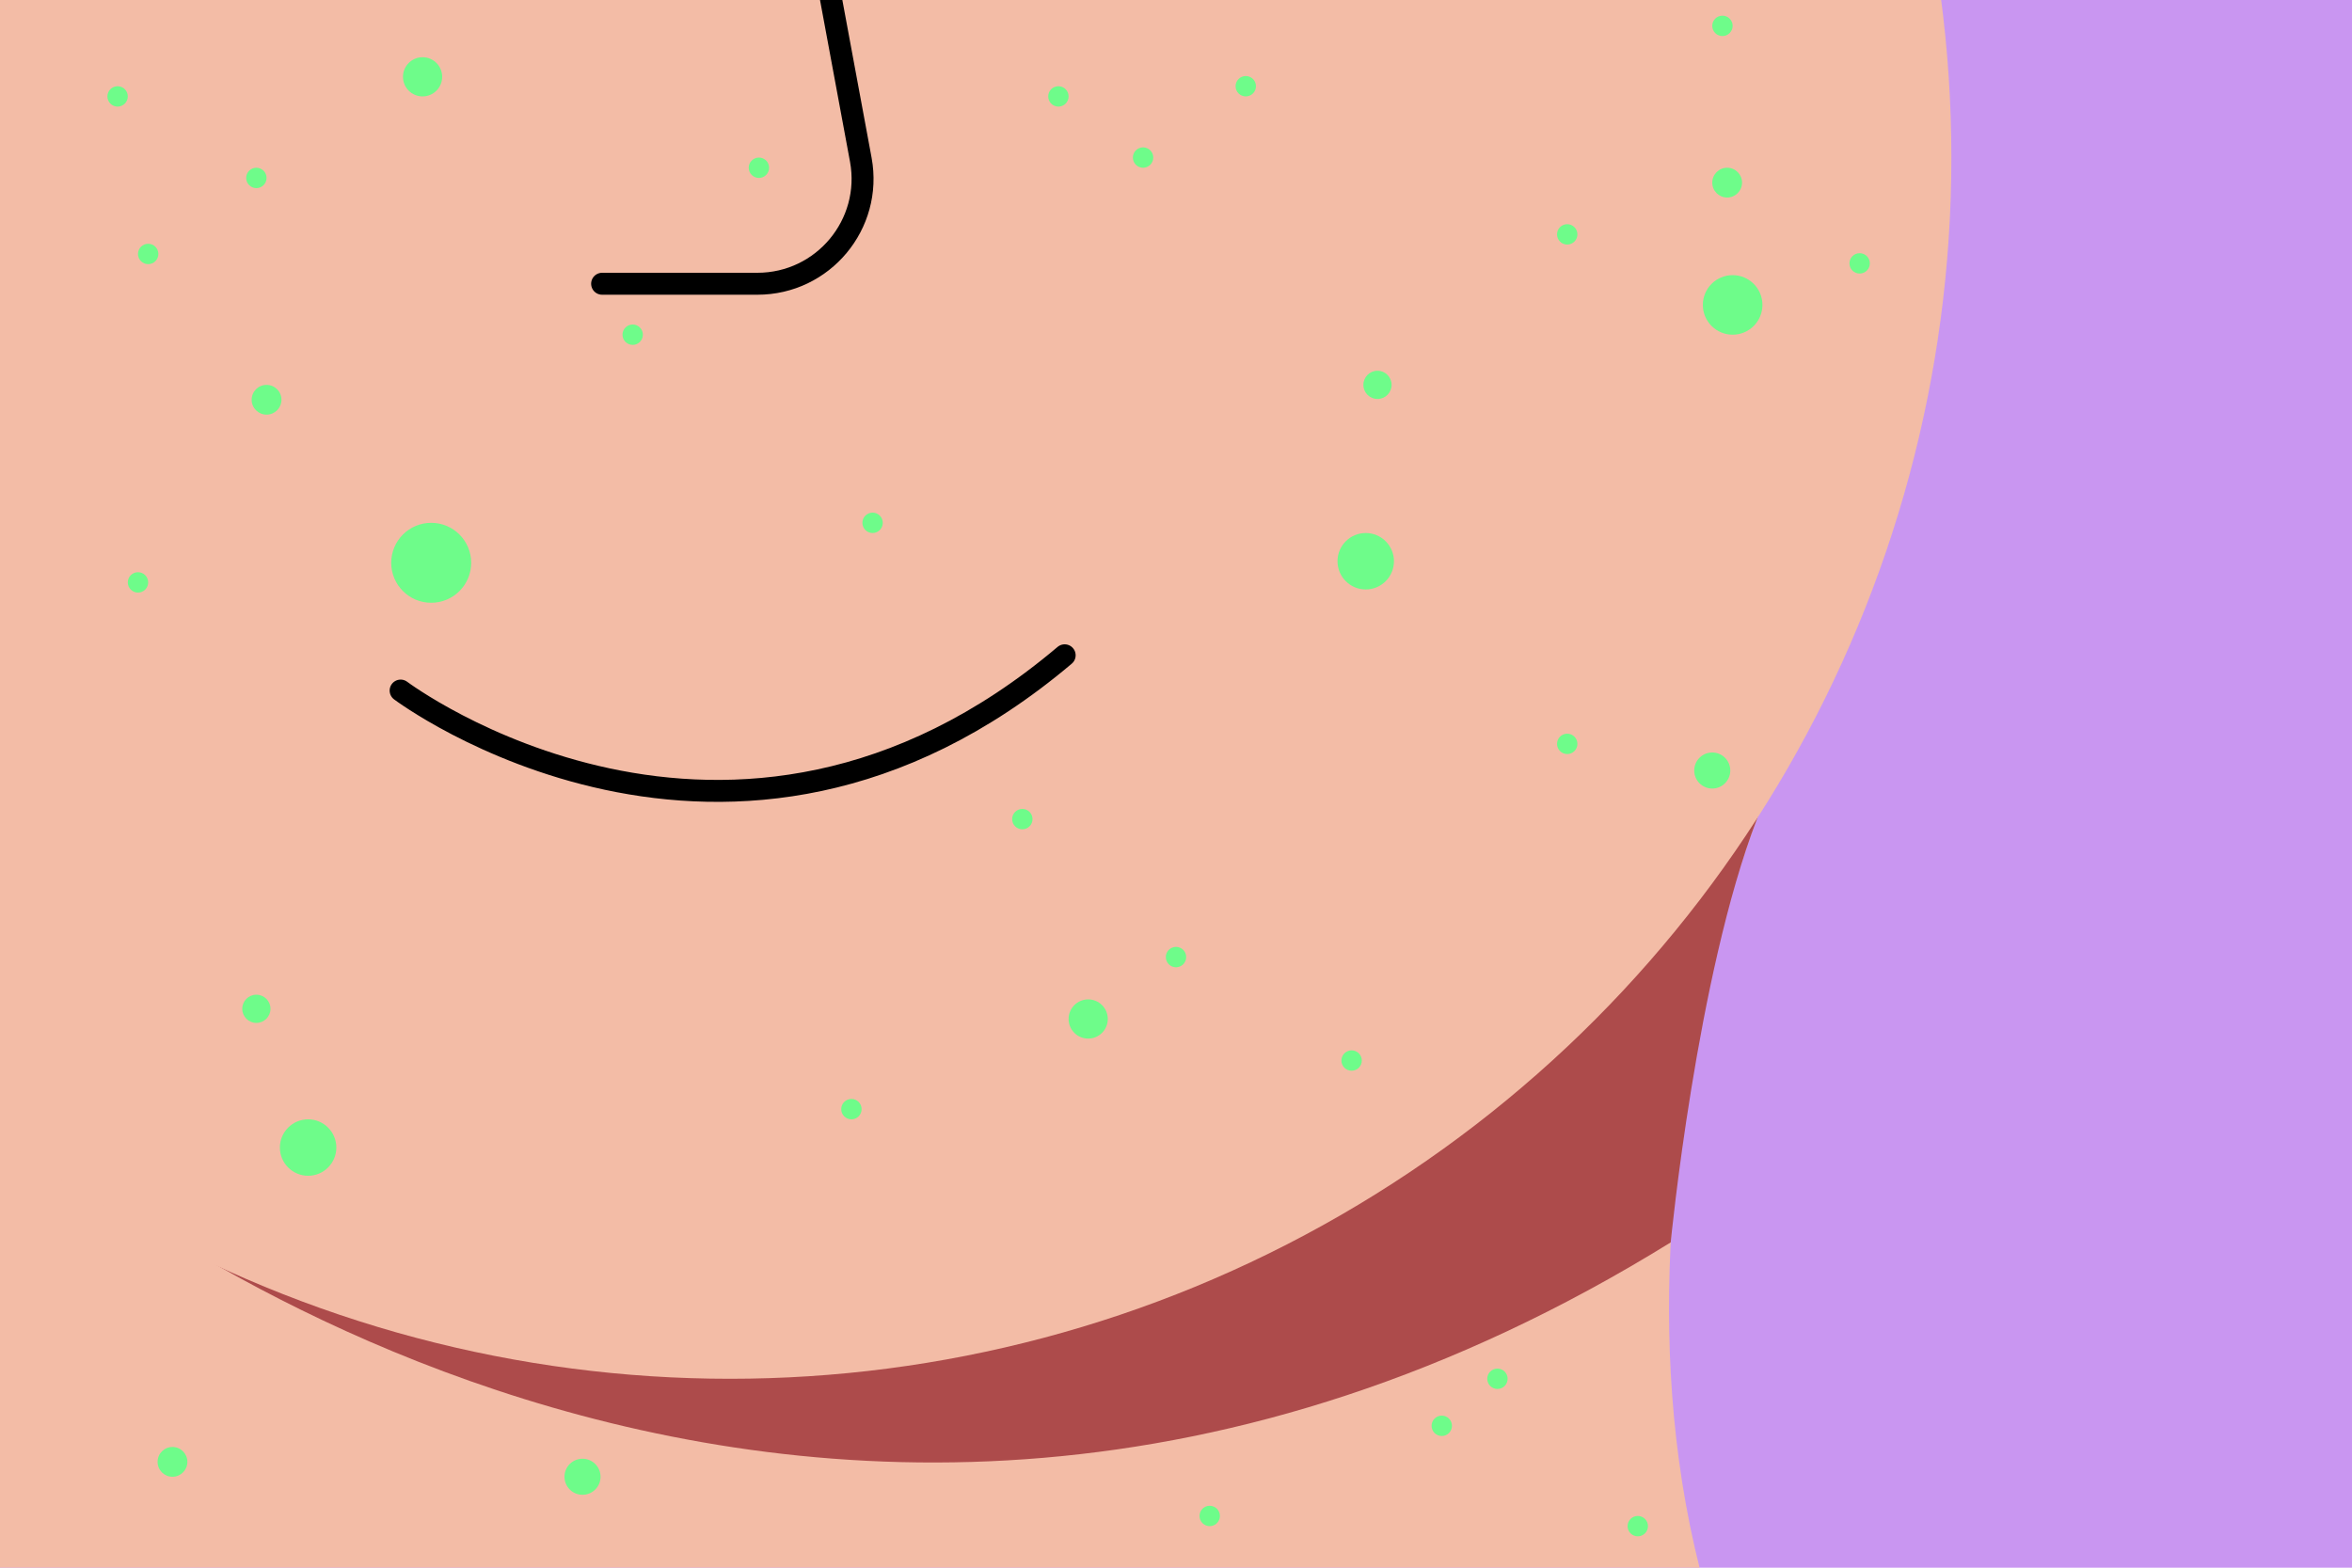 <?xml version="1.0" encoding="UTF-8"?>
<svg xmlns="http://www.w3.org/2000/svg" xmlns:xlink="http://www.w3.org/1999/xlink" id="Calque_1" version="1.1" viewBox="0 0 300 200">
  <defs>
    <style>
      .st0, .st1 {
        fill: none;
      }

      .st1 {
        stroke: #000;
        stroke-linecap: round;
        stroke-linejoin: round;
        stroke-width: 2.8px;
      }

      .st2 {
        fill: #f3bca6;
      }

      .st3 {
        fill: #c996f1;
      }

      .st4 {
        fill: #ad4b4b;
      }

      .st5 {
        fill: #6efc8a;
      }

      .st6 {
        fill: #383838;
      }

      .st7 {
        display: none;
      }

      .st8 {
        clip-path: url(#clippath);
      }
    </style>
    <clipPath id="clippath">
      <rect class="st0" x="-11.8" y="-7.9" width="323.7" height="215.8"></rect>
    </clipPath>
  </defs>
  <g id="ILLUSTRATION">
    <g>
      <g id="SVGID">
        <rect class="st3" x="-11.8" y="-7.9" width="323.7" height="215.8"></rect>
      </g>
      <g class="st8">
        <g>
          <path class="st2" d="M224.1,104.5s-30.4,76,8.9,131.1-25.2,83.9-25.2,83.9L-29,255.2l-11-121.5"></path>
          <path class="st4" d="M213.1,158.5s3.3-34,11-54c13.4-35.1-167.2,91.5-219,41.7,0,0,95.4,82,208,12.3Z"></path>
          <circle class="st2" cx="93.1" cy="20.1" r="155.8"></circle>
          <path class="st1" d="M51.1,88.1s42,31.6,84.7-4.5"></path>
          <path class="st1" d="M85.4-111.2L109.8,20.4c1.5,8.2-4.8,15.8-13.2,15.8h-19.8"></path>
          <circle class="st5" cx="199.9" cy="29.9" r="1.3"></circle>
          <circle class="st5" cx="220.3" cy="23.3" r="1.9"></circle>
          <circle class="st5" cx="34" cy="51" r="1.9"></circle>
          <circle class="st5" cx="22" cy="186.5" r="1.9"></circle>
          <circle class="st5" cx="135" cy="12.3" r="1.3"></circle>
          <circle class="st5" cx="96.8" cy="21.4" r="1.3"></circle>
          <circle class="st5" cx="80.7" cy="42.7" r="1.3"></circle>
          <circle class="st5" cx="145.8" cy="20.1" r="1.3"></circle>
          <circle class="st5" cx="150" cy="122.1" r="1.3"></circle>
          <circle class="st5" cx="183.9" cy="181.9" r="1.3"></circle>
          <circle class="st5" cx="218.4" cy="98.3" r="2.3"></circle>
          <circle class="st5" cx="74.3" cy="188.4" r="2.3"></circle>
          <circle class="st5" cx="111.3" cy="66.7" r="1.3"></circle>
          <circle class="st5" cx="172.4" cy="135.3" r="1.3"></circle>
          <circle class="st5" cx="154.3" cy="193.4" r="1.3"></circle>
          <circle class="st5" cx="130.4" cy="104.5" r="1.3"></circle>
          <circle class="st5" cx="108.6" cy="141.5" r="1.3"></circle>
          <circle class="st5" cx="158.9" cy="11" r="1.3"></circle>
          <circle class="st5" cx="32.7" cy="22.7" r="1.3"></circle>
          <circle class="st5" cx="17.6" cy="74.3" r="1.3"></circle>
          <circle class="st5" cx="199.9" cy="94.9" r="1.3"></circle>
          <circle class="st5" cx="191" cy="175.9" r="1.3"></circle>
          <circle class="st5" cx="208.9" cy="194.7" r="1.3"></circle>
          <circle class="st5" cx="237.2" cy="33.6" r="1.3"></circle>
          <circle class="st5" cx="219.7" cy="3.3" r="1.3"></circle>
          <circle class="st5" cx="18.9" cy="32.4" r="1.3"></circle>
          <circle class="st5" cx="15" cy="12.3" r="1.3"></circle>
          <circle class="st5" cx="175.7" cy="49.1" r="1.8"></circle>
          <circle class="st5" cx="32.7" cy="128.7" r="1.8"></circle>
          <circle class="st5" cx="221" cy="38.9" r="3.8"></circle>
          <circle class="st5" cx="138.8" cy="130" r="2.5"></circle>
          <circle class="st5" cx="55" cy="71.8" r="5.1"></circle>
          <circle class="st5" cx="174.2" cy="71.6" r="3.6"></circle>
          <circle class="st5" cx="39.3" cy="146.4" r="3.6"></circle>
          <circle class="st5" cx="53.9" cy="9.8" r="2.5"></circle>
        </g>
      </g>
    </g>
  </g>
  <g id="COVER_UP" class="st7">
    <rect class="st6" x="-762.3" y="-300" width="5081.4" height="300"></rect>
  </g>
</svg>
